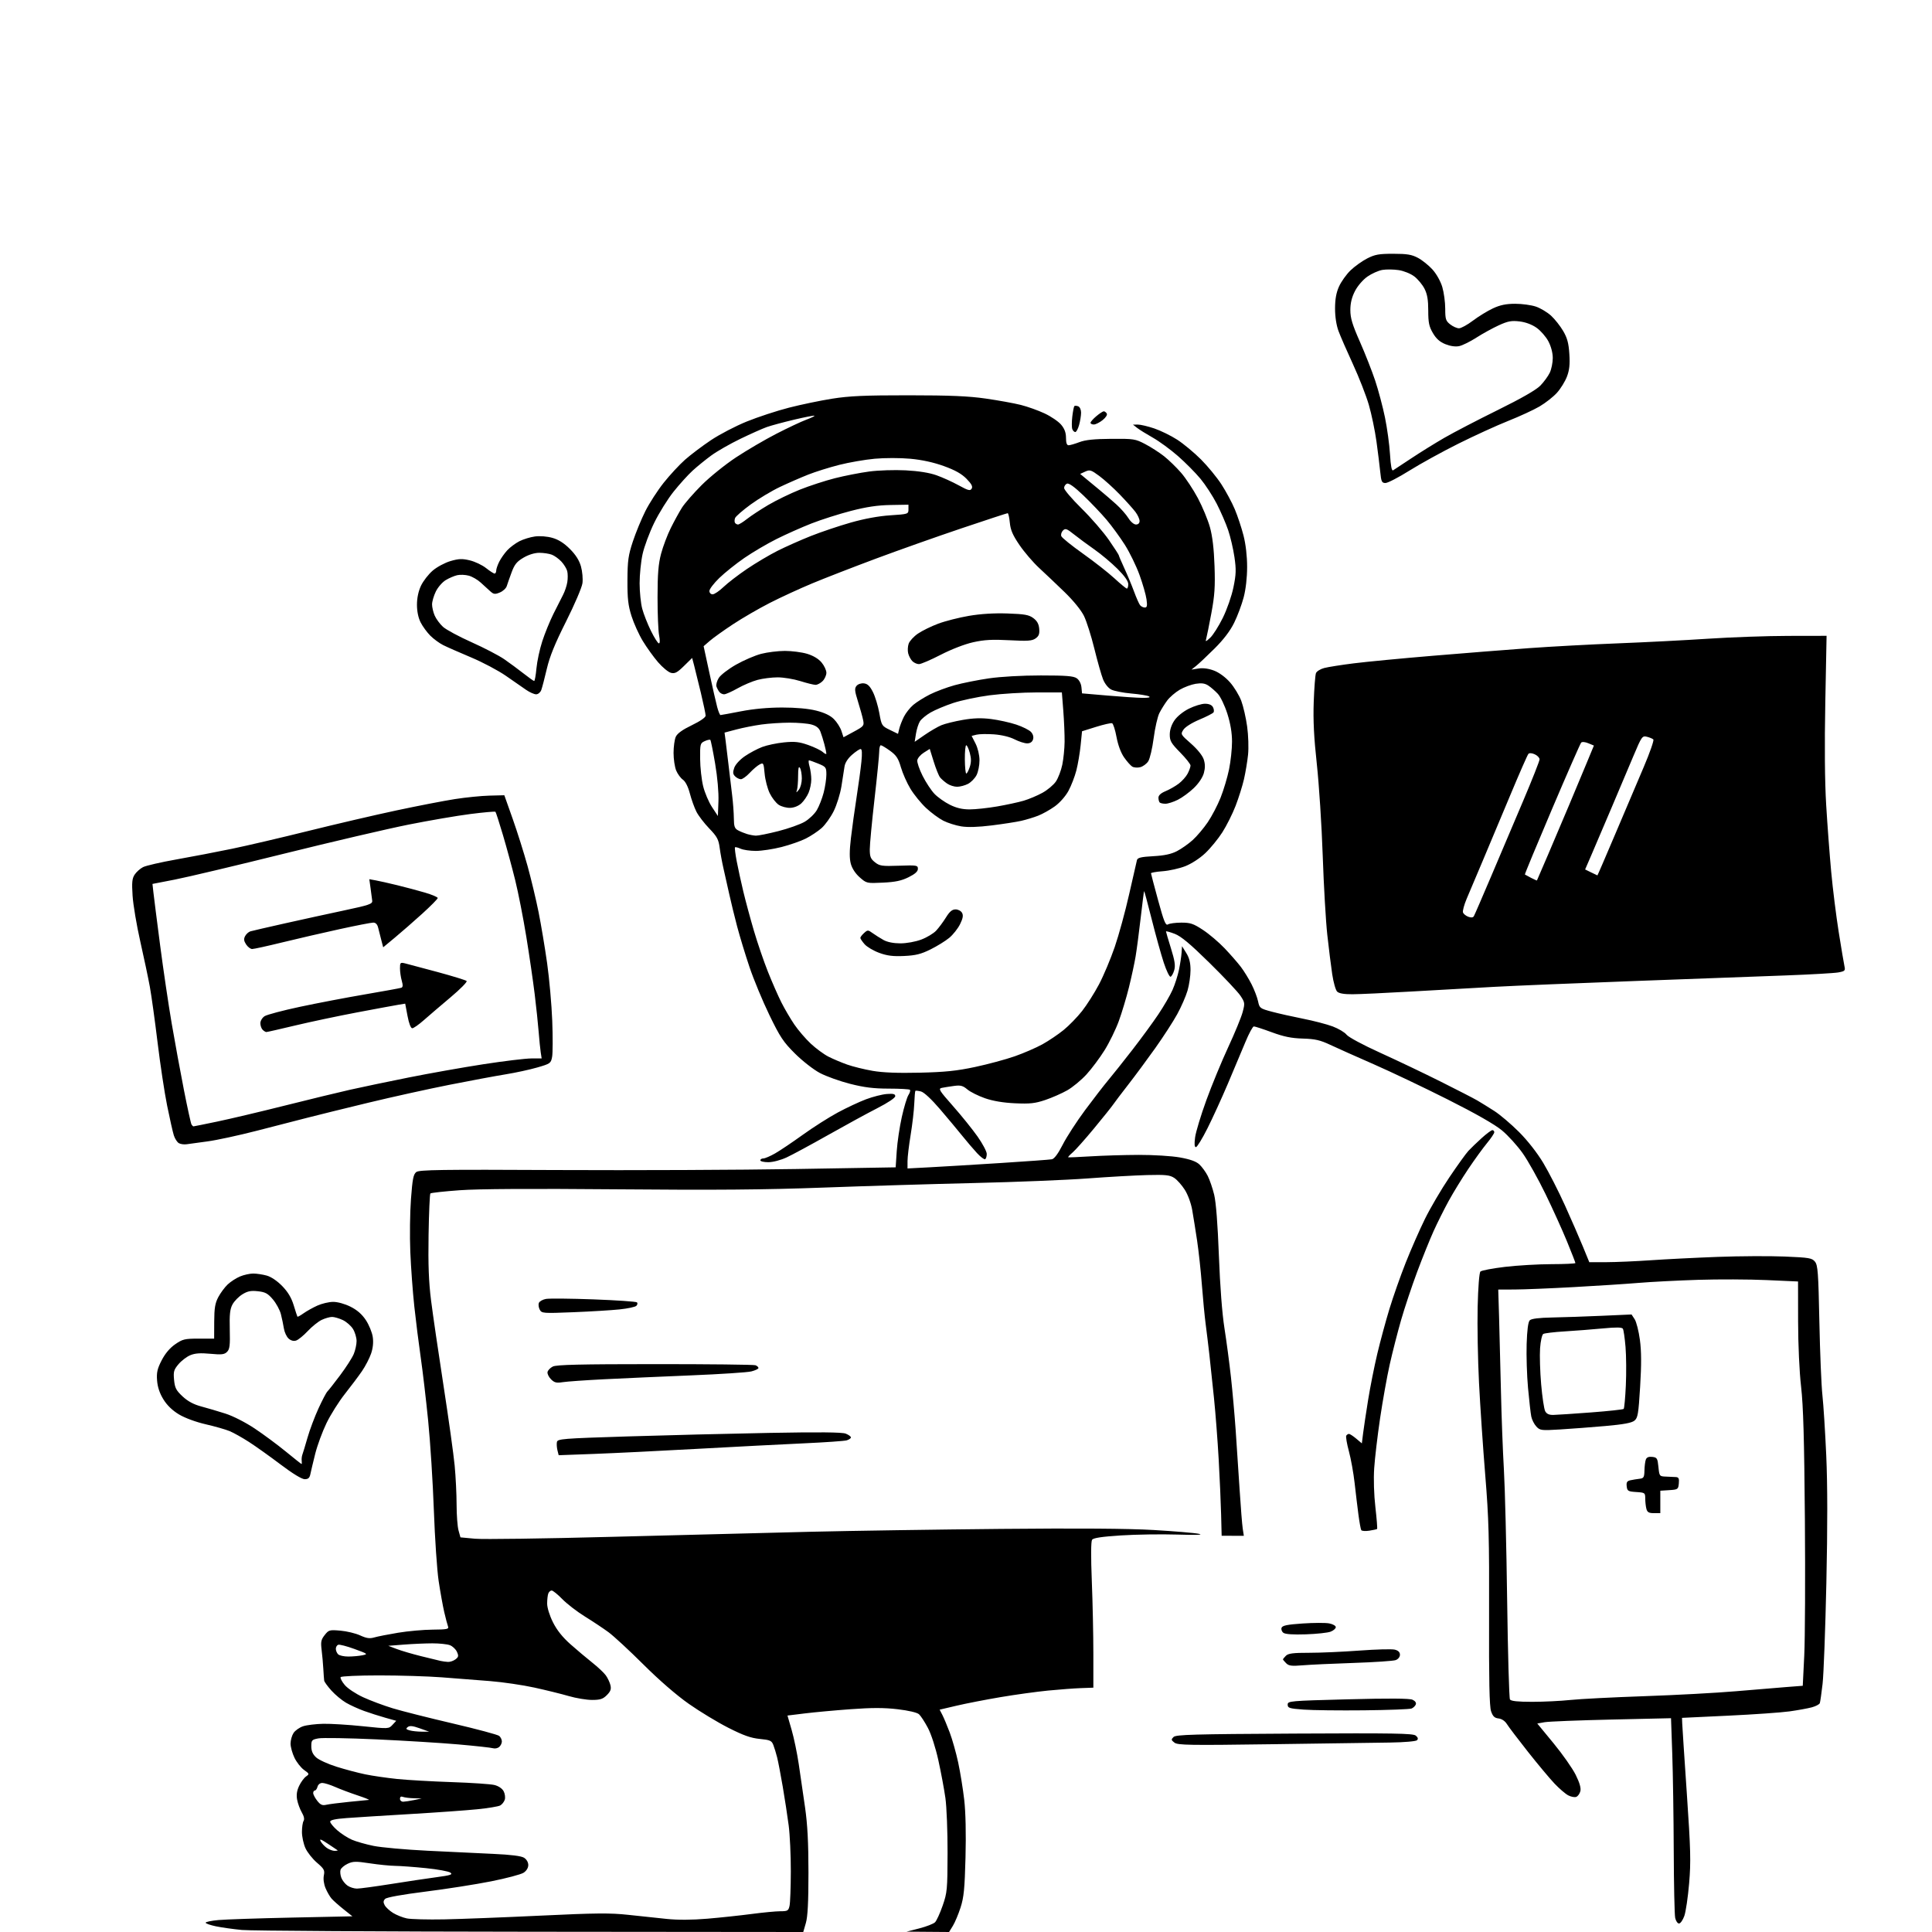 <svg version="1.1" xmlns="http://www.w3.org/2000/svg" xmlns:xlink="http://www.w3.org/1999/xlink" width="1024" height="1024" viewBox="0 0 1024 1024"><path stroke="none" fill="black" fill-rule="evenodd" d="M281.12,1023.864C201.579,1023.789 132.77,1023.367 128.212,1022.927C123.653,1022.486 117.466,1021.616 114.462,1020.992C111.458,1020.368 109.0,1019.505 109.0,1019.073C109.0,1018.641 112.037,1018.007 115.75,1017.665C119.463,1017.323 136.963,1016.737 154.64,1016.363L186.78,1015.684L182.14,1011.987C179.588,1009.954 176.73,1007.421 175.788,1006.358C174.847,1005.296 173.39,1002.784 172.551,1000.776C171.63,998.571 171.271,995.895 171.646,994.022C172.195,991.273 171.78,990.504 167.997,987.266C165.649,985.256 162.899,981.787 161.886,979.556C160.873,977.325 160.041,973.475 160.037,971.0C160.034,968.525 160.424,965.879 160.905,965.12C161.464,964.236 161.125,962.617 159.963,960.62C158.964,958.904 157.847,955.856 157.48,953.847C157.017,951.308 157.339,949.088 158.537,946.563C159.485,944.565 161.13,942.322 162.192,941.578C164.052,940.275 164.013,940.145 161.148,938.105C159.511,936.94 157.233,934.047 156.086,931.677C154.939,929.307 154.0,925.92 154.0,924.149C154.0,922.378 154.712,919.843 155.582,918.515C156.452,917.187 158.736,915.582 160.658,914.948C162.579,914.314 167.38,913.729 171.326,913.647C175.272,913.566 184.689,914.146 192.254,914.935C205.943,916.363 206.017,916.359 208.014,914.216L210.02,912.062L204.26,910.447C201.092,909.558 196.025,907.94 193.0,906.849C189.975,905.759 185.662,903.797 183.416,902.489C181.17,901.181 177.683,898.284 175.666,896.052C173.65,893.82 171.919,891.433 171.82,890.747C171.722,890.061 171.517,887.25 171.365,884.5C171.213,881.75 170.807,877.244 170.464,874.487C169.933,870.233 170.179,869.042 172.089,866.614C174.227,863.896 174.642,863.779 180.42,864.274C183.764,864.561 188.468,865.694 190.873,866.793C194.263,868.341 195.949,868.584 198.373,867.874C200.093,867.371 205.775,866.25 211.0,865.384C216.225,864.518 224.457,863.778 229.294,863.741C236.897,863.681 238.005,863.457 237.475,862.086C237.138,861.214 236.235,857.8 235.469,854.5C234.702,851.2 233.366,843.776 232.499,838.002C231.632,832.228 230.488,815.353 229.955,800.502C229.422,785.651 228.063,764.275 226.935,753.0C225.806,741.725 224.034,726.65 222.997,719.5C221.96,712.35 220.431,700.2 219.598,692.5C218.766,684.8 217.808,671.75 217.469,663.5C217.13,655.25 217.287,642.68 217.817,635.567C218.616,624.855 219.101,622.388 220.641,621.209C222.22,619.999 233.486,619.839 295.5,620.143C335.65,620.339 392.4,620.098 421.611,619.607L474.722,618.714L475.291,610.107C475.604,605.373 476.816,597.225 477.984,592.0C479.152,586.775 480.735,581.539 481.502,580.365C482.269,579.19 482.619,577.953 482.281,577.615C481.943,577.277 476.904,576.996 471.083,576.991C463.067,576.984 458.09,576.368 450.565,574.451C445.101,573.059 437.901,570.478 434.565,568.715C431.201,566.938 425.334,562.363 421.391,558.445C415.178,552.269 413.462,549.686 407.771,537.94C404.189,530.548 399.444,519.1 397.225,512.5C395.007,505.9 392.064,496.225 390.687,491.0C389.309,485.775 387.441,478.125 386.536,474.0C385.63,469.875 384.266,463.8 383.505,460.5C382.743,457.2 381.814,452.167 381.44,449.316C380.862,444.913 380.032,443.377 375.927,439.118C373.268,436.36 370.211,432.373 369.132,430.259C368.053,428.144 366.487,423.796 365.652,420.597C364.708,416.985 363.31,414.205 361.961,413.26C360.766,412.423 359.161,410.237 358.394,408.401C357.627,406.566 357.0,402.371 357.0,399.079C357.0,395.787 357.533,391.925 358.184,390.496C358.985,388.738 361.732,386.761 366.684,384.379C371.08,382.265 374.0,380.246 374,379.321C374,378.474 372.854,372.993 371.454,367.141C370.053,361.288 368.445,354.752 367.879,352.615L366.85,348.73L362.506,352.994C358.959,356.476 357.698,357.141 355.631,356.622C354.239,356.273 351.165,353.744 348.8,351.002C346.435,348.261 342.792,343.201 340.705,339.759C338.618,336.317 335.918,330.35 334.705,326.5C332.921,320.838 332.511,317.207 332.56,307.5C332.611,297.131 333.001,294.345 335.428,287.0C336.973,282.325 339.957,275.076 342.059,270.89C344.162,266.705 348.535,259.941 351.778,255.86C355.021,251.779 360.11,246.287 363.087,243.656C366.064,241.026 372.232,236.372 376.794,233.315C381.356,230.258 389.906,225.804 395.794,223.417C401.682,221.03 411.718,217.736 418.096,216.096C424.474,214.456 434.824,212.301 441.096,211.307C450.198,209.865 458.355,209.503 481.5,209.514C503.613,209.524 513.35,209.937 522.5,211.254C529.1,212.204 537.425,213.711 541.0,214.604C544.575,215.497 550.278,217.533 553.673,219.128C557.069,220.724 561.006,223.407 562.423,225.091C564.234,227.243 565.0,229.32 565.0,232.077C565.0,234.738 565.442,236 566.374,236C567.13,236 569.718,235.252 572.124,234.339C575.292,233.136 579.95,232.653 589.0,232.589C600.925,232.504 601.753,232.633 607.0,235.385C610.025,236.972 614.525,239.871 617.0,241.826C619.475,243.782 623.525,247.718 626.0,250.572C628.475,253.426 632.483,259.489 634.907,264.045C637.331,268.601 640.203,275.517 641.288,279.414C642.621,284.201 643.412,290.88 643.726,300.0C644.106,311.004 643.795,315.626 642.046,325.0C640.866,331.325 639.642,337.4 639.326,338.5C638.813,340.287 639.038,340.235 641.447,338.009C642.929,336.639 645.924,331.914 648.101,327.509C650.332,322.997 652.795,315.928 653.744,311.319C655.166,304.407 655.249,301.917 654.28,295.264C653.648,290.933 652.146,284.489 650.941,280.945C649.737,277.4 647.015,271.125 644.892,267.0C642.77,262.875 638.889,256.911 636.267,253.747C633.645,250.583 628.287,245.176 624.36,241.73C620.433,238.285 614.442,233.899 611.047,231.983C607.652,230.067 603.89,227.727 602.687,226.783L600.5,225.067L603.056,225.033C604.462,225.015 608.387,225.937 611.779,227.083C615.17,228.228 620.654,230.916 623.963,233.055C627.273,235.194 632.921,239.884 636.514,243.477C640.107,247.07 645.009,253.045 647.407,256.755C649.806,260.465 652.984,266.389 654.469,269.921C655.954,273.452 658.031,279.712 659.085,283.831C660.287,288.533 661.0,294.728 661.0,300.478C661,306.14 660.303,312.291 659.173,316.593C658.169,320.419 655.9,326.49 654.131,330.083C651.989,334.432 648.506,339.006 643.707,343.769C639.743,347.703 635.375,351.818 634.0,352.913L631.5,354.905L635.259,354.32C637.677,353.944 640.614,354.345 643.491,355.443C646.195,356.476 649.539,358.942 651.948,361.679C654.14,364.169 656.818,368.571 657.9,371.461C658.981,374.352 660.385,380.493 661.019,385.108C661.659,389.765 661.871,396.393 661.496,400.0C661.125,403.575 660.153,409.413 659.337,412.973C658.521,416.533 656.522,422.898 654.894,427.117C653.267,431.337 650.107,437.649 647.872,441.144C645.637,444.64 641.553,449.623 638.797,452.218C635.858,454.986 631.452,457.84 628.143,459.122C625.039,460.324 619.688,461.515 616.25,461.77C612.812,462.025 610.021,462.518 610.048,462.866C610.074,463.215 611.776,469.662 613.831,477.193C616.912,488.484 617.824,490.723 619.033,489.958C619.84,489.448 623.018,489.024 626.095,489.015C630.925,489.002 632.497,489.53 637.595,492.879C640.843,495.013 646.012,499.4 649.082,502.629C652.153,505.858 656.031,510.3 657.702,512.5C659.372,514.7 661.929,518.861 663.384,521.746C664.839,524.631 666.379,528.675 666.806,530.731C667.554,534.328 667.83,534.537 674.042,536.204C677.594,537.157 685.053,538.836 690.618,539.934C696.184,541.031 703.252,542.871 706.326,544.021C709.4,545.171 712.721,547.147 713.707,548.412C714.724,549.716 722.429,553.854 731.5,557.968C740.3,561.96 754.7,568.825 763.5,573.225C772.3,577.626 781.075,582.144 783.0,583.267C784.925,584.39 788.975,586.896 792.0,588.836C795.025,590.776 800.906,595.769 805.068,599.931C809.657,604.521 814.738,611.002 817.974,616.397C820.91,621.291 826.078,631.416 829.46,638.897C832.841,646.379 837.127,656.212 838.986,660.75L842.364,669.0L851.432,668.979C856.419,668.967 867.025,668.507 875.0,667.956C882.975,667.405 898.95,666.603 910.5,666.173C922.05,665.743 937.968,665.66 945.874,665.989C958.946,666.533 960.404,666.78 961.974,668.719C963.49,670.591 963.775,674.492 964.308,700.676C964.642,717.079 965.366,734.55 965.918,739.5C966.469,744.45 967.384,758.85 967.95,771.5C968.644,786.98 968.663,809.05 968.009,839.0C967.475,863.475 966.572,887.55 966.003,892.5C965.434,897.45 964.774,902.039 964.536,902.698C964.298,903.356 962.378,904.36 960.27,904.927C958.162,905.495 952.852,906.459 948.469,907.07C944.086,907.681 929.475,908.703 916.0,909.341L891.5,910.5L891.613,913.5C891.675,915.15 892.778,931.907 894.062,950.737C896.086,980.389 896.248,986.751 895.274,998.237C894.655,1005.532 893.508,1013.3 892.724,1015.5C891.94,1017.7 890.673,1019.5 889.909,1019.5C889.145,1019.5 888.231,1018.15 887.878,1016.5C887.525,1014.85 887.182,998.875 887.115,981.0C887.049,963.125 886.697,939.991 886.334,929.592L885.673,910.684L854.086,911.4C836.714,911.794 820.765,912.428 818.645,912.808L814.79,913.5L823.433,924.0C828.186,929.775 833.462,937.295 835.156,940.711C837.238,944.909 838.039,947.709 837.627,949.351C837.292,950.687 836.31,952.051 835.445,952.383C834.581,952.714 832.664,952.349 831.187,951.571C829.709,950.793 826.439,947.984 823.92,945.328C821.402,942.673 815.073,935.1 809.856,928.5C804.64,921.9 799.623,915.293 798.708,913.819C797.684,912.169 795.977,911.014 794.272,910.819C792.122,910.571 791.23,909.715 790.297,907.0C789.417,904.439 789.134,890.751 789.243,856.0C789.371,815.167 789.087,804.781 787.223,782.0C786.03,767.425 784.539,745.375 783.91,733.0C783.281,720.625 782.954,702.512 783.184,692.749C783.432,682.222 784.03,674.57 784.655,673.945C785.234,673.366 791.062,672.255 797.604,671.477C804.147,670.699 815.237,670.048 822.25,670.031C829.263,670.014 835.0,669.748 835.0,669.44C835,669.132 832.995,663.985 830.545,658.003C828.095,652.021 822.96,640.686 819.133,632.813C815.307,624.941 809.886,615.254 807.087,611.286C804.288,607.318 799.351,601.869 796.117,599.177C792.283,595.986 782.278,590.275 767.368,582.766C754.791,576.432 737.075,568.002 728.0,564.033C718.925,560.064 708.575,555.441 705.0,553.759C699.7,551.267 697.023,550.658 690.5,550.464C684.445,550.284 680.448,549.469 674.059,547.113C669.416,545.401 665.141,544.011 664.559,544.025C663.976,544.039 661.97,547.752 660.099,552.275C658.229,556.799 654.06,566.707 650.836,574.294C647.612,581.881 642.726,592.569 639.978,598.044C637.23,603.52 634.478,608.0 633.862,608.0C633.091,608.0 632.957,606.381 633.433,602.796C633.812,599.933 636.506,591.046 639.419,583.046C642.331,575.045 647.538,562.425 650.99,555.0C654.441,547.575 657.868,539.254 658.606,536.509C659.885,531.745 659.834,531.347 657.475,527.782C656.115,525.728 648.732,517.885 641.067,510.353C630.701,500.168 625.961,496.215 622.565,494.926C620.054,493.973 618.0,493.421 618.0,493.7C618.0,493.979 619.184,498.006 620.632,502.648C622.664,509.165 623.059,511.803 622.367,514.216C621.874,515.936 621,517.5 620.427,517.691C619.853,517.882 618.226,514.517 616.811,510.212C615.397,505.907 612.522,495.561 610.424,487.222C608.325,478.882 606.516,472.158 606.403,472.279C606.29,472.401 605.472,478.8 604.587,486.5C603.701,494.2 602.485,503.425 601.884,507.0C601.284,510.575 599.699,517.915 598.363,523.312C597.027,528.709 594.609,536.755 592.989,541.192C591.37,545.63 587.98,552.573 585.457,556.621C582.934,560.67 578.617,566.446 575.865,569.458C573.112,572.469 568.529,576.261 565.68,577.883C562.831,579.506 557.575,581.816 554.0,583.018C548.593,584.835 545.903,585.128 538.0,584.764C531.723,584.475 526.313,583.566 522.053,582.086C518.507,580.854 514.31,578.756 512.726,577.423C510.346,575.42 509.125,575.098 505.674,575.563C503.378,575.873 500.484,576.332 499.243,576.584C497.188,577.001 497.716,577.868 505.137,586.271C509.621,591.347 515.474,598.608 518.144,602.407C520.815,606.206 523,610.342 523,611.598C523.0,612.854 522.623,614.115 522.163,614.4C521.702,614.684 519.774,613.248 517.878,611.209C515.981,609.169 512.443,605.025 510.013,602.0C507.584,598.975 502.255,592.597 498.17,587.826C493.642,582.538 489.721,578.896 488.122,578.494C486.68,578.133 485.351,577.986 485.168,578.168C484.986,578.351 484.718,581.425 484.574,585.0C484.43,588.575 483.569,596.0 482.662,601.5C481.754,607.0 481.009,613.256 481.006,615.403L481.0,619.306L492.75,618.691C499.212,618.353 515.975,617.344 530.0,616.45C544.025,615.556 556.4,614.653 557.5,614.444C558.814,614.193 560.803,611.513 563.299,606.626C565.389,602.536 570.723,594.309 575.152,588.345C579.581,582.38 585.094,575.25 587.402,572.5C589.71,569.75 595.439,562.55 600.132,556.5C604.826,550.45 611.037,541.965 613.935,537.644C616.833,533.324 620.226,527.474 621.476,524.644C622.726,521.815 624.259,517.025 624.883,514.0C625.507,510.975 626.126,506.925 626.259,505.0L626.5,501.5L628.75,505.118C630.366,507.716 631,510.273 631.0,514.187C631.0,517.184 630.283,522.081 629.407,525.068C628.532,528.056 626.076,533.67 623.951,537.545C621.825,541.42 616.579,549.524 612.293,555.555C608.007,561.585 601.575,570.274 598.0,574.864C594.425,579.453 590.825,584.205 590.0,585.423C589.175,586.641 584.617,592.331 579.87,598.069C575.124,603.806 570.02,609.546 568.528,610.824C567.035,612.102 565.969,613.252 566.157,613.378C566.346,613.505 571.675,613.284 578.0,612.888C584.325,612.492 595.8,612.146 603.5,612.119C611.34,612.091 620.962,612.687 625.369,613.472C630.85,614.449 633.99,615.576 635.716,617.187C637.079,618.459 639.053,621.173 640.102,623.219C641.15,625.264 642.695,629.764 643.533,633.219C644.51,637.244 645.409,648.832 646.036,665.484C646.647,681.707 647.755,696.17 648.986,703.984C650.07,710.868 651.624,722.575 652.44,730.0C653.255,737.425 654.376,750.025 654.93,758.0C655.484,765.975 656.424,780.15 657.019,789.5C657.614,798.85 658.361,808.188 658.678,810.25L659.256,814.0L653.378,813.998L647.5,813.995L647.218,802.748C647.064,796.561 646.484,783.4 645.93,773.5C645.376,763.6 644.254,748.975 643.437,741.0C642.621,733.025 641.509,722.568 640.968,717.762C640.426,712.955 639.55,705.755 639.021,701.762C638.492,697.768 637.593,688.425 637.023,681.0C636.453,673.575 635.312,663.022 634.488,657.549C633.663,652.076 632.499,644.785 631.9,641.346C631.274,637.751 629.603,633.188 627.968,630.611C626.405,628.145 623.886,625.316 622.37,624.323C620.04,622.796 617.835,622.562 608.058,622.805C601.701,622.964 587.5,623.768 576.5,624.592C565.5,625.417 538.5,626.512 516.5,627.025C494.5,627.539 458.275,628.634 436.0,629.459C405.374,630.593 378.8,630.812 327.0,630.36C281.6,629.963 253.481,630.128 243.615,630.849C235.429,631.447 228.454,632.213 228.115,632.551C227.777,632.889 227.343,642.792 227.151,654.559C226.893,670.351 227.238,679.428 228.469,689.226C229.386,696.527 232.349,716.807 235.052,734.293C237.756,751.779 240.425,770.904 240.983,776.793C241.541,782.682 242.001,792.0 242.005,797.5C242.008,803.0 242.469,809.15 243.03,811.167L244.048,814.834L251.746,815.555C255.98,815.952 288.707,815.499 324.472,814.548C360.237,813.598 407.5,812.393 429.5,811.872C451.5,811.351 496.95,810.666 530.5,810.35C571.592,809.963 598.027,810.155 611.5,810.938C622.5,811.578 633.3,812.491 635.5,812.968C638.079,813.526 633.993,813.664 624.0,813.354C615.475,813.091 602.039,813.293 594.141,813.804C583.895,814.468 579.508,815.13 578.823,816.117C578.22,816.985 578.168,825.132 578.681,838.0C579.132,849.275 579.5,866.6 579.5,876.5L579.5,894.5L573.0,894.731C569.425,894.857 561.55,895.445 555.5,896.037C549.45,896.629 538.091,898.199 530.258,899.525C522.425,900.852 511.97,902.887 507.024,904.048L498.031,906.159L499.478,908.958C500.274,910.498 502.037,914.71 503.395,918.318C504.754,921.927 506.764,929.069 507.864,934.19C508.963,939.31 510.402,948.209 511.062,953.964C511.815,960.537 512.067,971.877 511.739,984.464C511.307,1001.074 510.86,1005.611 509.126,1011.0C507.975,1014.575 506.132,1018.962 505.031,1020.75L503.029,1024.0L491.765,1023.912L480.5,1023.824L487.304,1022.072C491.047,1021.108 494.777,1019.651 495.594,1018.835C496.411,1018.018 498.225,1014.054 499.626,1010.026C502.026,1003.123 502.176,1001.516 502.229,982.101C502.259,970.77 501.745,957.675 501.087,953.0C500.429,948.325 498.749,939.325 497.353,933.0C495.87,926.277 493.562,919.135 491.798,915.806C490.139,912.674 488.024,909.427 487.099,908.59C486.086,907.673 481.591,906.617 475.787,905.932C468.659,905.092 462.21,905.084 450.964,905.905C442.609,906.515 431.634,907.522 426.576,908.144L417.379,909.274L419.594,916.92C420.812,921.125 422.505,929.276 423.356,935.033C424.207,940.79 425.712,951.125 426.701,958.0C427.996,967.012 428.498,976.639 428.499,992.5C428.5,1008.247 428.108,1015.85 427.12,1019.25L425.74,1024.0L281.12,1023.864zM235.5,1017.306C244.3,1017.135 267.263,1016.244 286.529,1015.327C315.813,1013.932 323.438,1013.864 333.029,1014.908C339.338,1015.595 348.55,1016.573 353.5,1017.082C359.353,1017.684 366.871,1017.636 375.0,1016.945C381.875,1016.361 392.421,1015.234 398.436,1014.441C404.451,1013.649 411.278,1013.0 413.607,1013.0C417.463,1013.0 417.898,1012.742 418.476,1010.108C418.825,1008.518 419.129,1000.306 419.151,991.858C419.172,983.411 418.662,972.45 418.016,967.5C417.37,962.55 415.958,953.325 414.877,947.0C413.797,940.675 412.461,933.7 411.91,931.5C411.358,929.3 410.448,926.324 409.888,924.886C408.985,922.568 408.169,922.203 402.685,921.667C397.956,921.205 394.048,919.819 386.081,915.781C380.35,912.877 370.9,907.158 365.081,903.073C358.519,898.467 349.373,890.538 341.0,882.197C333.575,874.801 325.25,867.1 322.5,865.084C319.75,863.068 314.125,859.33 310.0,856.777C305.875,854.224 300.494,850.08 298.042,847.568C295.59,845.055 293.05,843.0 292.399,843.0C291.747,843.0 290.941,843.712 290.607,844.582C290.273,845.452 290.0,847.855 290.0,849.922C290.0,852.117 291.278,856.238 293.072,859.828C295.147,863.981 298.149,867.753 302.322,871.453C305.72,874.466 310.932,878.859 313.905,881.215C316.878,883.572 320.12,886.625 321.11,888.0C322.1,889.375 323.198,891.715 323.551,893.2C324.046,895.287 323.613,896.478 321.641,898.45C319.549,900.542 318.139,901.0 313.792,901.0C310.878,901.0 305.345,900.083 301.497,898.963C297.649,897.843 289.445,895.818 283.266,894.463C277.087,893.108 266.512,891.556 259.766,891.014C253.02,890.472 241.473,889.572 234.107,889.014C226.741,888.456 211.805,888.0 200.916,888.0C190.017,888.0 180.864,888.411 180.552,888.915C180.241,889.419 181.22,891.297 182.728,893.089C184.264,894.914 188.556,897.768 192.485,899.576C196.343,901.352 203.406,903.992 208.181,905.442C212.955,906.892 227.277,910.509 240.007,913.48C252.737,916.451 263.794,919.414 264.577,920.063C265.359,920.713 266.0,922.035 266.0,923.0C266.0,923.965 265.347,925.297 264.548,925.96C263.749,926.623 262.287,926.91 261.298,926.598C260.309,926.287 252.033,925.377 242.906,924.576C233.78,923.776 214.205,922.57 199.406,921.896C184.608,921.223 170.812,920.991 168.75,921.381C165.266,922.04 165.0,922.339 165.0,925.593C165.0,928.055 165.751,929.792 167.529,931.439C168.92,932.729 173.758,934.95 178.279,936.376C182.801,937.802 189.665,939.624 193.534,940.425C197.402,941.226 205.052,942.34 210.534,942.901C216.015,943.461 229.05,944.207 239.5,944.558C249.95,944.91 260.11,945.599 262.077,946.09C264.224,946.627 266.164,947.938 266.932,949.373C267.635,950.687 267.908,952.716 267.537,953.882C267.167,955.048 266.067,956.429 265.092,956.951C264.117,957.473 258.635,958.374 252.91,958.954C247.184,959.534 231.25,960.671 217.5,961.482C203.75,962.292 188.562,963.248 183.75,963.606C177.695,964.057 175.0,964.648 175.0,965.525C175.0,966.222 176.665,968.254 178.699,970.041C180.734,971.827 184.221,974.088 186.449,975.065C188.677,976.043 193.875,977.526 198.0,978.363C202.125,979.199 214.95,980.351 226.5,980.923C238.05,981.495 253.8,982.249 261.5,982.598C270.816,983.021 276.253,983.704 277.75,984.64C279.09,985.477 280.0,987.039 280.0,988.5C280.0,990.011 279.044,991.581 277.51,992.585C276.14,993.483 268.378,995.539 260.26,997.154C252.142,998.769 236.5,1001.219 225.5,1002.597C213.279,1004.129 204.976,1005.622 204.152,1006.435C203.135,1007.441 203.07,1008.263 203.89,1009.794C204.486,1010.909 206.483,1012.753 208.327,1013.893C210.17,1015.032 213.438,1016.336 215.589,1016.791C217.74,1017.245 226.7,1017.477 235.5,1017.306zM189.19,1001.0C190.699,1001.0 198.812,999.906 207.217,998.569C215.623,997.232 226.52,995.599 231.433,994.94C238.885,993.94 240.089,993.539 238.694,992.518C237.774,991.846 231.928,990.779 225.702,990.148C219.476,989.516 212.159,988.975 209.441,988.945C206.724,988.916 200.675,988.309 196.0,987.598C188.618,986.476 187.074,986.507 184.26,987.833C182.478,988.673 180.779,990.12 180.485,991.048C180.19,991.976 180.382,993.875 180.911,995.267C181.441,996.659 182.902,998.519 184.159,999.399C185.416,1000.28 187.68,1001.0 189.19,1001.0zM177.389,981.0C178.458,981.0 179.146,980.853 178.917,980.674C178.688,980.494 176.35,978.926 173.723,977.19C170.006,974.732 169.176,974.46 169.981,975.965C170.55,977.028 172.012,978.596 173.23,979.449C174.448,980.302 176.32,981.0 177.389,981.0zM172.893,956.576C174.327,956.245 179.775,955.546 185.0,955.022C190.225,954.499 194.95,954.035 195.5,953.991C196.05,953.947 193.35,952.865 189.5,951.586C185.65,950.308 180.325,948.303 177.667,947.131C175.009,945.959 171.929,945.0 170.823,945.0C169.654,945.0 168.594,945.837 168.29,947.0C168.002,948.1 167.369,949.0 166.883,949.0C166.398,949.0 166.0,949.614 166.0,950.365C166.0,951.116 166.964,952.956 168.143,954.454C169.83,956.6 170.84,957.051 172.893,956.576zM213.75,954.942C214.713,954.911 217.3,954.512 219.5,954.057L223.5,953.23L219.332,953.115C217.039,953.052 214.452,952.727 213.582,952.393C212.544,951.995 212.0,952.338 212.0,953.393C212.0,954.279 212.785,954.974 213.75,954.942zM674.0,924.474C630.504,925.083 624.257,924.982 622.5,923.644C620.724,922.293 620.668,921.957 622.0,920.645C623.283,919.381 632.541,919.12 686.091,918.834C738.785,918.553 748.95,918.723 750.383,919.908C751.56,920.881 751.764,921.636 751.046,922.354C750.454,922.946 744.312,923.476 736.754,923.587C729.464,923.694 701.225,924.093 674.0,924.474zM223.5,917.823L227.5,917.845L222.5,916.055C218.789,914.726 217.143,914.549 216.117,915.365C214.993,916.259 215.181,916.59 217.117,917.133C218.428,917.5 221.3,917.811 223.5,917.823zM723.0,906.503C710.075,906.642 695.675,906.473 691.0,906.128C683.376,905.565 682.5,905.294 682.5,903.5C682.5,901.559 683.443,901.476 714.429,900.671C736.279,900.104 747.084,900.173 748.659,900.891C750.07,901.533 750.745,902.502 750.403,903.392C750.096,904.191 749.093,905.161 748.173,905.548C747.253,905.934 735.925,906.364 723.0,906.503zM812.098,902.0C818.138,902.0 827.224,901.56 832.289,901.023C837.355,900.485 855.0,899.582 871.5,899.015C888.0,898.448 909.825,897.269 920.0,896.395C930.175,895.521 942.325,894.512 947.0,894.153L955.5,893.5L956.289,877.5C956.723,868.7 956.875,836.075 956.626,805.0C956.289,762.842 955.779,745.073 954.619,735.0C953.703,727.049 953.051,712.81 953.032,700.356L953.0,679.213L936.25,678.465C927.038,678.054 910.715,677.996 899.978,678.338C889.242,678.679 875.067,679.41 868.478,679.961C861.89,680.513 846.375,681.519 834.0,682.197C821.625,682.876 807.585,683.446 802.8,683.465L794.099,683.5L794.539,698.0C794.781,705.975 795.224,723.525 795.523,737.0C795.822,750.475 796.532,769.375 797.1,779.0C797.668,788.625 798.441,819.675 798.817,848.0C799.193,876.325 799.865,900.062 800.309,900.75C800.875,901.625 804.412,902.0 812.098,902.0zM690.442,882.646C684.609,883.138 683.09,882.947 681.692,881.549C680.761,880.619 680.0,879.696 680.0,879.5C680.0,879.304 680.707,878.436 681.571,877.571C682.806,876.337 685.433,876.003 693.821,876.015C699.695,876.023 711.7,875.494 720.5,874.84C729.3,874.185 737.737,873.962 739.25,874.344C741.105,874.812 742.0,875.691 742.0,877.044C742.0,878.21 741.058,879.399 739.75,879.885C738.513,880.344 728.5,881.019 717.5,881.385C706.5,881.751 694.324,882.318 690.442,882.646zM237.5,880.852C238.6,880.899 240.363,880.283 241.418,879.485C243.047,878.252 243.162,877.651 242.18,875.497C241.545,874.101 239.865,872.519 238.447,871.98C237.03,871.441 232.862,871.003 229.185,871.006C225.508,871.009 218.741,871.305 214.147,871.662L205.794,872.312L210.269,874.011C212.731,874.945 218.514,876.646 223.122,877.789C227.73,878.933 232.4,880.071 233.5,880.318C234.6,880.566 236.4,880.806 237.5,880.852zM184.575,878.0C186.871,878.0 190.217,877.707 192.011,877.348C195.164,876.717 195.029,876.607 187.886,873.999C183.824,872.517 179.938,871.508 179.25,871.759C178.562,872.009 178.0,872.976 178.0,873.907C178.0,874.838 178.54,876.14 179.2,876.8C179.86,877.46 182.279,878.0 184.575,878.0zM692.153,866.229C685.432,866.456 681.257,866.177 680.24,865.434C679.379,864.804 678.942,863.595 679.267,862.746C679.723,861.557 682.286,861.037 690.398,860.484C696.194,860.089 702.526,860.064 704.468,860.428C706.413,860.793 708.0,861.69 708.0,862.424C708.0,863.157 706.763,864.235 705.25,864.819C703.737,865.403 697.844,866.037 692.153,866.229zM725.768,811.293C723.716,811.609 721.795,811.477 721.499,810.998C721.203,810.52 720.529,806.837 720,802.814C719.471,798.791 718.559,791.225 717.973,786.0C717.387,780.775 716.021,773.206 714.937,769.18C713.854,765.155 713.227,761.442 713.543,760.93C713.859,760.419 714.507,760.0 714.982,760.0C715.458,760.0 717.188,761.129 718.828,762.509L721.81,765.018L722.463,759.759C722.822,756.867 724.022,748.875 725.13,742.0C726.238,735.125 728.43,724.1 730.001,717.5C731.571,710.9 734.463,700.219 736.427,693.764C738.391,687.309 742.273,676.284 745.053,669.264C747.832,662.244 752.432,651.775 755.275,646.0C758.118,640.225 763.933,630.325 768.198,624.0C772.463,617.675 776.996,611.375 778.271,610.0C779.546,608.625 782.697,605.587 785.272,603.25C787.848,600.913 790.415,599.0 790.978,599.0C791.54,599.0 792.0,599.5 792.0,600.111C792.0,600.722 790.272,603.31 788.161,605.861C786.049,608.413 781.599,614.55 778.271,619.5C774.943,624.45 770.249,632.1 767.84,636.5C765.432,640.9 761.832,648.1 759.841,652.5C757.85,656.9 753.92,666.654 751.109,674.175C748.298,681.696 744.468,693.171 742.599,699.675C740.73,706.179 738.022,716.771 736.58,723.213C735.138,729.655 732.841,742.48 731.476,751.713C730.11,760.946 728.704,772.846 728.352,778.157C727.967,783.96 728.223,792.253 728.993,798.937C729.697,805.054 730.1,810.207 729.887,810.388C729.674,810.569 727.821,810.976 725.768,811.293zM876.617,802.0C873.953,802.0 873.105,801.521 872.63,799.75C872.299,798.513 872.021,796.062 872.014,794.305C872,791.205 871.859,791.101 867.25,790.805C862.916,790.527 862.473,790.262 862.187,787.785C861.939,785.632 862.353,784.965 864.187,784.565C865.459,784.287 867.625,783.934 869.0,783.78C871.199,783.534 871.511,783.004 871.592,779.384C871.642,777.119 871.977,774.502 872.336,773.567C872.78,772.409 873.869,771.967 875.744,772.183C878.262,772.473 878.543,772.931 879.0,777.5C879.492,782.422 879.555,782.502 883.0,782.628C884.925,782.698 887.316,782.811 888.313,782.878C889.738,782.974 890.06,783.696 889.813,786.25C889.513,789.366 889.305,789.513 884.75,789.805L880.0,790.11L880.0,796.055L880.0,802.0L876.617,802.0zM161.494,784.0C159.965,784.0 155.124,781.05 148.763,776.242C143.119,771.976 135.575,766.598 132.0,764.292C128.425,761.986 123.803,759.392 121.729,758.528C119.655,757.663 113.958,756.035 109.07,754.909C103.825,753.702 98.007,751.559 94.877,749.681C91.387,747.588 88.56,744.86 86.614,741.706C84.626,738.483 83.526,735.205 83.256,731.706C82.929,727.46 83.375,725.487 85.677,721.006C87.52,717.421 90.006,714.468 92.836,712.506C96.791,709.764 97.89,709.5 105.336,709.5L113.5,709.5L113.54,700.5C113.572,693.311 114.007,690.695 115.699,687.5C116.864,685.3 119.096,682.286 120.658,680.803C122.221,679.32 125.173,677.407 127.218,676.553C129.263,675.699 132.413,675.003 134.218,675.006C136.023,675.009 139.239,675.494 141.363,676.084C143.708,676.735 146.938,678.918 149.581,681.636C152.614,684.758 154.459,687.842 155.665,691.808C156.618,694.939 157.506,697.662 157.641,697.859C157.775,698.057 159.228,697.262 160.87,696.093C162.511,694.924 165.8,693.085 168.177,692.006C170.555,690.927 174.324,690.034 176.554,690.022C178.938,690.009 182.725,691.055 185.751,692.563C189.266,694.315 191.848,696.565 193.902,699.665C195.555,702.162 197.202,706.165 197.562,708.562C197.992,711.434 197.692,714.456 196.681,717.424C195.837,719.901 193.671,724.081 191.869,726.714C190.066,729.346 185.98,734.797 182.788,738.826C179.596,742.855 175.206,749.83 173.034,754.326C170.861,758.822 168.182,766.1 167.081,770.5C165.979,774.9 164.827,779.737 164.52,781.25C164.093,783.356 163.384,784.0 161.494,784.0zM159.813,775.962C159.985,775.983 160.028,775.212 159.909,774.25C159.79,773.288 159.949,771.825 160.263,771.0C160.577,770.175 161.8,766.125 162.982,762.0C164.163,757.875 166.783,750.9 168.803,746.5C170.823,742.1 172.951,738.05 173.532,737.5C174.113,736.95 177.149,733.083 180.279,728.908C183.409,724.732 186.652,719.684 187.485,717.69C188.318,715.696 188.998,712.587 188.996,710.782C188.994,708.977 188.147,706.114 187.114,704.42C186.081,702.726 183.652,700.588 181.717,699.67C179.781,698.751 177.209,698.0 176.0,698.0C174.791,698.0 172.317,698.705 170.502,699.566C168.687,700.428 165.361,703.096 163.112,705.495C160.863,707.895 158.086,710.155 156.94,710.519C155.608,710.942 154.169,710.558 152.948,709.453C151.898,708.503 150.782,706.1 150.468,704.113C150.154,702.126 149.436,698.7 148.873,696.5C148.309,694.3 146.402,690.791 144.634,688.702C141.961,685.544 140.624,684.817 136.688,684.384C132.962,683.974 131.212,684.324 128.454,686.028C126.528,687.219 124.183,689.612 123.243,691.347C121.892,693.841 121.587,696.625 121.786,704.66C121.995,713.095 121.751,715.106 120.346,716.511C118.93,717.927 117.484,718.093 111.468,717.529C106.203,717.036 103.362,717.24 100.844,718.292C98.953,719.082 96.142,721.231 94.596,723.069C92.128,726.002 91.843,727.017 92.263,731.389C92.67,735.622 93.347,736.933 96.771,740.128C99.544,742.714 102.625,744.373 106.65,745.446C109.868,746.304 115.65,748.012 119.5,749.242C123.548,750.535 130.084,753.868 135.0,757.145C139.675,760.262 147.1,765.763 151.5,769.368C155.9,772.973 159.641,775.94 159.813,775.962zM314.806,770.603L296.112,771.294L295.467,768.726C295.113,767.314 294.981,765.335 295.173,764.329C295.5,762.622 297.983,762.423 332.512,761.338C352.855,760.699 386.6,759.859 407.5,759.471C434.179,758.976 446.319,759.091 448.25,759.858C449.762,760.459 451.0,761.359 451.0,761.859C451.0,762.358 449.988,763.059 448.75,763.416C447.512,763.774 437.275,764.486 426.0,765C414.725,765.513 389.3,766.828 369.5,767.922C349.7,769.016 325.088,770.222 314.806,770.603zM826.921,757.64C816.87,758.251 816.239,758.173 814.282,756.072C813.149,754.856 811.944,752.469 811.603,750.766C811.263,749.064 810.492,742.272 809.889,735.673C809.287,729.074 808.956,718.593 809.153,712.382C809.39,704.905 809.948,700.651 810.805,699.794C811.673,698.926 815.618,698.432 822.799,698.294C828.685,698.181 840.532,697.775 849.128,697.393L864.755,696.697L866.404,699.214C867.311,700.598 868.561,705.523 869.181,710.159C869.989,716.194 870.024,723.237 869.306,734.962C868.412,749.549 868.08,751.517 866.263,752.988C864.804,754.17 860.418,754.976 850.862,755.819C843.513,756.467 832.739,757.286 826.921,757.64zM823.285,749.943C825.053,749.912 834.033,749.316 843.241,748.619C852.449,747.922 860.252,747.081 860.582,746.752C860.912,746.422 861.427,740.818 861.728,734.299C862.028,727.78 861.954,718.606 861.563,713.912C861.172,709.219 860.541,704.876 860.162,704.262C859.664,703.457 856.688,703.411 849.486,704.097C843.994,704.621 834.925,705.326 829.334,705.664C823.742,706.002 818.623,706.615 817.958,707.026C817.29,707.439 816.534,710.845 816.269,714.637C816.006,718.411 816.264,727 816.844,733.721C817.424,740.443 818.388,746.856 818.985,747.971C819.743,749.388 821.041,749.983 823.285,749.943zM298.224,732.58C294.925,733.108 293.838,732.838 292.049,731.049C290.854,729.854 290.021,728.129 290.197,727.214C290.374,726.299 291.639,724.983 293.009,724.29C294.916,723.325 307.615,723.026 347.168,723.015C375.586,723.007 399.548,723.273 400.418,723.607C401.288,723.941 402.0,724.598 402.0,725.068C402.0,725.538 400.312,726.351 398.25,726.874C396.188,727.396 381.9,728.338 366.5,728.967C351.1,729.596 330.339,730.522 320.364,731.025C310.39,731.528 300.427,732.228 298.224,732.58zM303.831,695.502C287.795,696.145 287.121,696.094 286.084,694.158C285.492,693.051 285.274,691.45 285.6,690.6C285.926,689.75 287.612,688.789 289.347,688.464C291.081,688.14 302.481,688.246 314.68,688.7C326.878,689.154 337.198,689.865 337.613,690.28C338.027,690.694 337.879,691.521 337.284,692.116C336.688,692.712 332.668,693.567 328.35,694.016C324.033,694.465 312.999,695.134 303.831,695.502zM407.25,615.99C404.913,615.996 403.0,615.55 403.0,615.0C403.0,614.45 403.707,614.0 404.572,614.0C405.436,614.0 408.249,612.797 410.822,611.327C413.395,609.857 420.0,605.416 425.5,601.457C431.0,597.499 439.325,592.198 444.0,589.677C448.675,587.156 455.437,583.989 459.027,582.639C462.617,581.289 467.567,580.031 470.027,579.842C473.489,579.577 474.5,579.839 474.5,581.0C474.5,581.887 470.619,584.485 465.0,587.358C459.775,590.03 448.058,596.419 438.962,601.556C429.866,606.693 419.966,612.04 416.962,613.438C413.833,614.895 409.685,615.985 407.25,615.99zM98.994,606.466C97.615,606.678 95.737,606.432 94.819,605.919C93.901,605.405 92.69,603.526 92.128,601.742C91.566,599.959 89.97,592.875 88.581,586.0C87.191,579.125 84.911,564.05 83.512,552.5C82.114,540.95 80.272,527.675 79.419,523.0C78.566,518.325 76.287,507.525 74.355,499.0C72.423,490.475 70.587,479.583 70.276,474.796C69.815,467.706 70.017,465.624 71.364,463.567C72.274,462.178 74.27,460.395 75.798,459.604C77.327,458.814 85.31,456.974 93.539,455.516C101.767,454.058 115.025,451.513 123.0,449.861C130.975,448.209 149.2,443.95 163.5,440.397C177.8,436.844 198.725,431.969 210.0,429.564C221.275,427.159 235.253,424.448 241.062,423.54C246.872,422.632 255.153,421.802 259.464,421.695L267.304,421.5L271.734,434.0C274.17,440.875 277.717,452.125 279.616,459.0C281.515,465.875 284.148,476.9 285.467,483.5C286.785,490.1 288.819,502.25 289.985,510.5C291.151,518.75 292.373,532.501 292.7,541.059C293.027,549.616 292.995,558.211 292.63,560.16C291.991,563.564 291.684,563.783 284.733,565.793C280.755,566.944 273.225,568.575 268.0,569.419C262.775,570.263 249.371,572.76 238.214,574.967C227.057,577.174 207.707,581.448 195.214,584.466C182.721,587.484 168.225,591.056 163.0,592.403C157.775,593.751 145.625,596.877 136.0,599.349C126.375,601.821 114.675,604.347 110.0,604.961C105.325,605.576 100.372,606.253 98.994,606.466zM102.543,597.0C102.777,597.0 108.488,595.846 115.234,594.436C121.98,593.026 138.075,589.217 151.0,585.972C163.925,582.726 179.45,578.957 185.5,577.595C191.55,576.234 205.5,573.316 216.5,571.113C227.5,568.909 245.407,565.732 256.294,564.053C267.18,562.374 278.563,561.0 281.589,561.0L287.091,561.0L286.591,557.75C286.317,555.962 285.83,551.125 285.51,547.0C285.19,542.875 284.243,533.875 283.405,527.0C282.567,520.125 280.564,506.4 278.954,496.5C277.344,486.6 274.694,473.1 273.065,466.5C271.435,459.9 268.517,449.15 266.579,442.611C264.641,436.072 262.85,430.517 262.6,430.266C262.349,430.016 256.374,430.546 249.322,431.443C242.27,432.341 227.5,434.873 216.5,437.069C205.5,439.266 175.8,446.201 150.5,452.479C125.2,458.758 99.171,464.931 92.658,466.198L80.816,468.5L81.311,473.0C81.583,475.475 83.183,488.075 84.867,501.0C86.551,513.925 89.316,532.6 91.012,542.5C92.709,552.4 95.624,568.264 97.491,577.754C99.359,587.243 101.164,595.456 101.502,596.004C101.841,596.552 102.309,597.0 102.543,597.0zM487.5,568.545C500.922,568.229 507.092,567.592 516.813,565.522C523.585,564.08 533.035,561.533 537.813,559.862C542.591,558.192 549.205,555.327 552.512,553.497C555.818,551.666 560.87,548.26 563.738,545.927C566.606,543.594 571.009,539.067 573.523,535.867C576.037,532.668 580.065,526.326 582.475,521.775C584.885,517.224 588.644,508.291 590.83,501.925C593.015,495.558 596.459,482.958 598.482,473.925C600.506,464.891 602.363,456.768 602.609,455.874C602.962,454.591 604.789,454.153 611.278,453.797C617.129,453.475 620.739,452.706 623.795,451.129C626.157,449.911 629.918,447.262 632.153,445.243C634.388,443.224 637.977,438.98 640.128,435.811C642.28,432.643 645.345,426.776 646.94,422.775C648.535,418.774 650.551,412.031 651.42,407.792C652.289,403.553 653.0,396.939 653.0,393.094C653.0,388.425 652.178,383.512 650.526,378.302C649.165,374.011 646.893,369.259 645.477,367.741C644.061,366.224 641.793,364.255 640.436,363.366C638.622,362.178 636.847,361.929 633.734,362.426C631.405,362.799 627.603,364.215 625.284,365.574C622.965,366.933 619.981,369.497 618.652,371.272C617.323,373.048 615.454,376.045 614.497,377.933C613.541,379.822 612.18,385.8 611.471,391.219C610.763,396.637 609.462,402.172 608.579,403.519C607.697,404.866 605.786,406.267 604.333,406.631C602.879,406.996 600.973,406.848 600.095,406.301C599.218,405.755 597.274,403.551 595.775,401.404C594.094,398.995 592.562,394.867 591.775,390.623C591.074,386.841 590.021,383.562 589.436,383.337C588.851,383.113 585.026,383.976 580.936,385.256L573.5,387.583L572.758,394.988C572.349,399.06 571.329,405.069 570.491,408.341C569.653,411.613 567.765,416.498 566.296,419.197C564.753,422.033 561.699,425.492 559.063,427.391C556.553,429.199 552.578,431.425 550.228,432.339C547.878,433.254 543.828,434.483 541.228,435.071C538.628,435.659 531.6,436.75 525.611,437.495C518.431,438.388 512.926,438.558 509.453,437.992C506.556,437.521 502.279,436.163 499.95,434.975C497.621,433.787 493.519,430.759 490.833,428.247C488.148,425.735 484.428,421.164 482.566,418.09C480.705,415.015 478.427,409.887 477.504,406.693C476.135,401.958 475.075,400.342 471.762,397.943C469.528,396.324 467.317,395.0 466.85,395.0C466.382,395.0 466.0,396.517 466.0,398.372C466.0,400.227 464.875,411.579 463.5,423.599C462.125,435.62 461.0,447.57 461.0,450.155C461.0,454.089 461.448,455.208 463.75,457.024C466.237,458.987 467.456,459.161 476.5,458.847C485.949,458.519 486.5,458.61 486.5,460.5C486.5,461.9 485.016,463.235 481.552,464.951C477.791,466.815 474.532,467.502 467.967,467.816C459.426,468.224 459.29,468.193 455.679,465.023C453.422,463.042 451.618,460.296 450.956,457.835C450.185,454.974 450.201,451.129 451.012,444.176C451.633,438.854 452.984,429.1 454.014,422.5C455.045,415.9 456.19,407.462 456.56,403.75C457.017,399.162 456.887,397.0 456.151,397.0C455.556,397.0 453.493,398.384 451.566,400.076C449.353,402.019 447.892,404.322 447.601,406.326C447.348,408.072 446.616,412.778 445.973,416.784C445.331,420.791 443.479,426.725 441.856,429.972C440.234,433.219 437.336,437.254 435.416,438.939C433.497,440.625 429.761,443.101 427.115,444.442C424.469,445.783 418.673,447.807 414.235,448.94C409.798,450.073 403.675,451.0 400.63,451.0C397.585,451.0 393.946,450.477 392.543,449.838C391.14,449.198 389.8,448.866 389.567,449.1C389.333,449.334 389.743,452.669 390.478,456.512C391.213,460.356 392.782,467.55 393.965,472.5C395.148,477.45 397.666,486.782 399.561,493.239C401.456,499.695 404.813,509.51 407.019,515.049C409.226,520.588 412.436,527.906 414.153,531.31C415.869,534.715 418.955,539.975 421.009,543.0C423.063,546.025 426.988,550.596 429.73,553.157C432.472,555.719 436.671,558.812 439.06,560.031C441.449,561.249 445.9,563.135 448.952,564.221C452.003,565.307 458.1,566.814 462.5,567.571C467.958,568.51 475.901,568.819 487.5,568.545zM141.17,547.0C140.747,547.0 139.86,546.46 139.2,545.8C138.54,545.14 138.0,543.575 138.0,542.323C138.0,541.059 139.001,539.4 140.25,538.593C141.488,537.794 149.925,535.558 159.0,533.625C168.075,531.692 183.6,528.727 193.5,527.037C203.4,525.346 212.038,523.77 212.695,523.534C213.56,523.223 213.629,522.193 212.945,519.809C212.425,517.996 212,515.039 212.0,513.238C212.0,510.17 212.175,510.004 214.75,510.624C216.262,510.988 224.025,513.056 232.0,515.219C239.975,517.382 246.87,519.51 247.321,519.947C247.773,520.385 243.948,524.269 238.821,528.579C233.695,532.889 227.314,538.347 224.642,540.708C221.97,543.069 219.208,545.0 218.505,545.0C217.723,545.0 216.748,542.465 215.996,538.477L214.765,531.954L211.132,532.548C209.135,532.874 199.272,534.699 189.215,536.603C179.159,538.507 164.408,541.625 156.436,543.532C148.464,545.439 141.594,547.0 141.17,547.0zM716.821,526.972C712.308,526.991 709.676,526.533 708.702,525.559C707.909,524.766 706.736,520.604 706.096,516.309C705.455,512.014 704.285,502.65 703.497,495.5C702.708,488.35 701.615,469.45 701.068,453.5C700.521,437.55 699.116,415.725 697.947,405.0C696.401,390.82 695.952,381.817 696.303,372.0C696.568,364.575 697.104,357.717 697.495,356.761C697.886,355.804 699.847,354.588 701.853,354.059C703.859,353.529 710.9,352.417 717.5,351.587C724.1,350.757 743.0,348.948 759.5,347.566C776.0,346.184 798.95,344.366 810.5,343.526C822.05,342.686 843.2,341.544 857.5,340.988C871.8,340.432 893.4,339.323 905.5,338.523C917.6,337.724 936.641,337.054 947.812,337.035L968.124,337.0L967.446,372.25C967.008,395.002 967.171,414.236 967.905,426.5C968.531,436.95 969.729,452.925 970.567,462.0C971.404,471.075 973.199,485.475 974.555,494.0C975.911,502.525 977.281,510.672 977.599,512.105C978.127,514.482 977.843,514.77 974.339,515.407C972.227,515.791 959.7,516.507 946.5,516.999C933.3,517.491 897.525,518.813 867.0,519.937C836.475,521.061 802.725,522.46 792.0,523.046C781.275,523.632 761.475,524.749 748.0,525.528C734.525,526.307 720.495,526.957 716.821,526.972zM479.185,506.693C473.302,506.965 470.211,506.576 466.0,505.034C462.975,503.927 459.488,501.866 458.25,500.454C457.012,499.043 456.0,497.533 456.0,497.099C456.0,496.665 456.888,495.506 457.974,494.523C459.872,492.806 460.051,492.81 462.566,494.618C464.006,495.653 466.605,497.287 468.342,498.248C470.313,499.34 473.647,499.997 477.212,499.998C480.483,499.999 485.213,499.144 488.278,497.997C491.222,496.896 494.785,494.758 496.195,493.247C497.605,491.736 499.944,488.587 501.392,486.25C503.33,483.121 504.672,482.0 506.477,482.0C507.837,482.0 509.369,482.822 509.917,483.844C510.644,485.202 510.359,486.788 508.836,489.867C507.699,492.165 505.133,495.404 503.134,497.065C501.135,498.726 496.658,501.492 493.185,503.212C488.144,505.708 485.321,506.41 479.185,506.693zM133.656,503.0C132.77,503.0 131.329,501.905 130.452,500.567C129.236,498.711 129.112,497.66 129.928,496.135C130.516,495.035 131.786,493.904 132.749,493.621C133.712,493.338 141.925,491.442 151.0,489.407C160.075,487.373 174.25,484.274 182.5,482.521C195.744,479.707 197.475,479.109 197.285,477.417C197.167,476.363 196.772,473.362 196.406,470.749L195.742,465.998L199.121,466.609C200.979,466.944 206.1,468.096 210.5,469.168C214.9,470.241 221.537,472.01 225.25,473.101C228.963,474.192 232.0,475.482 232.0,475.967C232.0,476.452 228.287,480.212 223.75,484.323C219.213,488.433 212.71,494.112 209.3,496.942L203.101,502.089L202.106,498.294C201.559,496.207 200.812,493.262 200.447,491.75C200.003,489.911 199.134,489.0 197.823,489.0C196.745,489.0 188.692,490.569 179.926,492.486C171.161,494.403 157.526,497.553 149.627,499.486C141.728,501.419 134.541,503.0 133.656,503.0zM781.178,485.595C781.552,484.956 785.672,475.448 790.336,464.467C794.999,453.485 802.682,435.388 807.408,424.25C812.133,413.113 816.0,403.315 816.0,402.479C816.0,401.642 814.863,400.439 813.473,399.806C811.936,399.106 810.607,399.016 810.081,399.577C809.605,400.085 805.275,409.95 800.458,421.5C795.642,433.05 789.032,448.8 785.77,456.5C782.508,464.2 778.724,473.144 777.361,476.375C775.997,479.607 775.124,482.88 775.419,483.649C775.714,484.419 776.978,485.432 778.228,485.902C779.724,486.465 780.732,486.36 781.178,485.595zM814.607,466.662C814.665,466.573 817.316,460.425 820.496,453.0C823.677,445.575 828.736,433.65 831.74,426.5C834.743,419.35 838.91,409.373 841,404.33L844.8,395.16L841.845,393.936C840.117,393.22 838.539,393.083 838.048,393.606C837.585,394.098 830.622,409.974 822.575,428.888C814.527,447.801 808.068,463.379 808.221,463.506C808.374,463.632 809.85,464.431 811.5,465.28C813.15,466.129 814.548,466.751 814.607,466.662zM846.661,463.977C846.749,463.99 850.971,454.212 856.042,442.25C861.113,430.288 867.928,414.248 871.187,406.606C874.446,398.964 876.749,392.358 876.306,391.927C875.863,391.495 874.334,390.854 872.908,390.502C870.42,389.888 870.134,390.295 865.752,400.681C863.241,406.632 858.043,418.925 854.2,428.0C850.358,437.075 845.625,448.173 843.683,452.662L840.151,460.824L843.326,462.389C845.072,463.25 846.572,463.965 846.661,463.977zM400.622,442.914C401.789,442.961 407.127,441.888 412.484,440.529C417.842,439.17 424.149,436.931 426.5,435.553C428.851,434.175 431.747,431.399 432.936,429.383C434.126,427.367 435.752,423.212 436.549,420.149C437.347,417.086 437.998,412.762 437.996,410.54C437.993,406.728 437.752,406.401 433.736,404.75C431.395,403.788 429.178,403.0 428.809,403.0C428.441,403.0 428.558,404.46 429.07,406.243C429.581,408.027 430.0,411.122 430.0,413.121C430.0,415.12 429.364,418.273 428.587,420.128C427.81,421.983 426.082,424.524 424.747,425.774C423.287,427.142 420.94,428.101 418.86,428.179C416.958,428.25 414.208,427.527 412.75,426.572C411.291,425.616 409.133,422.84 407.953,420.403C406.773,417.966 405.565,413.295 405.268,410.023C404.754,404.352 404.631,404.126 402.614,405.172C401.452,405.776 399.089,407.784 397.365,409.635C395.641,411.486 393.536,413.0 392.687,413.0C391.838,413.0 390.461,412.319 389.628,411.486C388.429,410.286 388.332,409.346 389.164,406.96C389.774,405.209 392.116,402.64 394.763,400.819C397.265,399.098 401.401,396.895 403.955,395.925C406.509,394.955 411.726,393.854 415.549,393.48C421.239,392.922 423.569,393.175 428.393,394.874C431.635,396.015 435.122,397.705 436.143,398.63C437.164,399.554 437.997,399.903 437.994,399.405C437.991,398.907 437.518,396.7 436.942,394.5C436.367,392.3 435.418,389.269 434.833,387.765C434.09,385.855 432.674,384.726 430.135,384.021C428.136,383.466 422.9,383.018 418.5,383.025C414.1,383.033 407.35,383.478 403.5,384.015C399.65,384.551 393.693,385.733 390.261,386.64L384.023,388.291L384.503,391.895C384.767,393.878 385.48,399.775 386.088,405.0C386.697,410.225 387.581,417.65 388.053,421.5C388.526,425.35 388.932,430.847 388.956,433.715C388.992,438.033 389.377,439.131 391.192,440.103C392.397,440.748 394.534,441.625 395.942,442.052C397.349,442.479 399.455,442.867 400.622,442.914zM380.794,424.658C380.969,419.973 380.261,411.951 379.035,404.733C377.907,398.087 376.764,392.43 376.496,392.162C376.228,391.894 374.885,392.187 373.512,392.812C371.135,393.896 371.019,394.343 371.083,402.225C371.12,406.776 371.845,413.309 372.695,416.743C373.544,420.177 375.648,425.127 377.37,427.743L380.5,432.5L380.794,424.658zM513.946,428.997C517.001,428.995 523.55,428.292 528.5,427.435C533.45,426.578 539.75,425.219 542.5,424.415C545.25,423.611 549.736,421.726 552.468,420.227C555.201,418.727 558.437,416.01 559.66,414.188C560.883,412.367 562.402,408.379 563.036,405.327C563.669,402.275 564.221,396.791 564.261,393.139C564.301,389.488 563.992,382.113 563.574,376.75L562.813,367.0L549.458,367.0C542.112,367.0 530.889,367.683 524.516,368.519C518.144,369.354 509.458,371.191 505.215,372.602C500.972,374.012 495.584,376.274 493.243,377.629C490.901,378.984 488.357,381.085 487.589,382.296C486.821,383.508 485.878,386.452 485.493,388.837L484.795,393.174L490.134,389.502C493.07,387.482 497.03,385.179 498.933,384.383C500.837,383.588 505.937,382.322 510.267,381.571C515.944,380.586 520.142,380.456 525.32,381.105C529.269,381.601 535.26,382.924 538.634,384.046C542.007,385.168 545.535,386.934 546.474,387.971C547.556,389.167 547.94,390.614 547.523,391.928C547.091,393.288 546.015,394.0 544.393,394.0C543.033,394.0 540.026,393.033 537.71,391.85C535.173,390.555 530.849,389.51 526.83,389.222C523.162,388.958 518.996,389.035 517.571,389.393L514.981,390.043L517.048,394.095C518.258,396.466 519.131,400.135 519.153,402.94C519.173,405.575 518.465,409.135 517.578,410.849C516.691,412.563 514.646,414.649 513.033,415.483C511.419,416.317 508.827,417.0 507.272,417.0C505.717,417.0 503.332,416.233 501.973,415.296C500.613,414.359 498.94,412.896 498.256,412.046C497.572,411.196 496.061,407.449 494.899,403.719L492.787,396.939L489.643,398.92C487.914,400.009 486.357,401.819 486.182,402.942C486.006,404.065 487.283,407.799 489.018,411.242C490.752,414.684 493.579,418.97 495.298,420.766C497.017,422.562 500.667,425.15 503.408,426.516C506.922,428.267 510.032,428.999 513.946,428.997zM617.707,426.0C616.401,426.0 615.033,425.7 614.667,425.333C614.3,424.967 614.0,423.819 614.0,422.782C614.0,421.547 615.291,420.365 617.75,419.351C619.812,418.5 622.963,416.699 624.751,415.35C626.539,414.001 628.677,411.592 629.501,409.998C630.325,408.404 631.0,406.491 631.0,405.747C631.0,405.004 628.525,401.88 625.5,398.807C620.74,393.97 620.0,392.697 620.0,389.341C620.0,386.869 620.892,384.151 622.463,381.84C623.923,379.691 627.055,377.155 630.159,375.608C633.038,374.174 636.864,373.0 638.661,373.0C640.788,373.0 642.267,373.63 642.895,374.804C643.426,375.796 643.554,377.048 643.18,377.587C642.806,378.126 639.431,379.853 635.68,381.426C631.727,383.083 628.182,385.318 627.249,386.742C625.665,389.161 625.729,389.279 631.249,394.121C634.587,397.049 637.315,400.424 637.985,402.456C638.785,404.877 638.812,406.984 638.08,409.703C637.457,412.018 635.354,415.172 632.774,417.664C630.423,419.934 626.605,422.738 624.29,423.895C621.974,425.053 619.012,426.0 617.707,426.0zM423.418,418.559C424.29,417.489 424.993,414.796 424.985,412.559C424.976,410.326 424.533,407.825 424.0,407.0C423.311,405.934 423.026,407.14 423.015,411.168C423.007,414.286 422.738,417.661 422.418,418.668C421.886,420.344 421.971,420.335 423.418,418.559zM512.15,410.0C512.532,410.0 513.355,408.454 513.979,406.565C514.809,404.048 514.82,402.044 514.018,399.065C513.415,396.829 512.563,395.0 512.123,395.0C511.683,395.0 511.352,398.375 511.388,402.5C511.425,406.625 511.767,410.0 512.15,410.0zM452.595,387.777C457.847,384.933 458.082,384.638 457.476,381.644C457.126,379.915 455.897,375.492 454.744,371.815C452.974,366.17 452.857,364.878 453.988,363.514C454.753,362.593 456.44,362.028 457.914,362.199C459.82,362.421 461.07,363.629 462.667,366.793C463.859,369.155 465.383,374.157 466.053,377.91C467.244,384.574 467.375,384.784 471.622,386.847L475.972,388.96L476.628,386.23C476.989,384.729 478.1,381.869 479.098,379.876C480.096,377.882 482.349,375.043 484.105,373.565C485.861,372.087 489.818,369.609 492.899,368.057C495.98,366.505 501.875,364.304 506.0,363.166C510.125,362.029 518.283,360.401 524.128,359.549C530.428,358.631 541.639,358.0 551.656,358.0C565.123,358.0 568.994,358.307 570.715,359.513C572,360.413 573.002,362.338 573.188,364.263L573.5,367.5L587.0,368.66C594.425,369.298 602.75,369.847 605.5,369.88C608.694,369.918 609.958,369.636 609.0,369.1C608.175,368.638 603.941,367.951 599.592,367.574C595.243,367.197 590.461,366.255 588.966,365.482C587.383,364.664 585.578,362.402 584.643,360.067C583.761,357.861 581.688,350.552 580.037,343.825C578.387,337.098 575.911,329.295 574.536,326.484C573.032,323.41 568.941,318.374 564.268,313.844C559.996,309.703 553.922,303.937 550.771,301.032C547.619,298.126 542.943,292.678 540.379,288.925C536.777,283.653 535.606,280.953 535.231,277.051C534.964,274.273 534.449,272.0 534.088,272.0C533.726,272.0 522.735,275.603 509.665,280.007C496.594,284.411 476.135,291.657 464.2,296.108C452.265,300.56 437.1,306.452 430.5,309.201C423.9,311.95 413.775,316.614 408.0,319.566C402.225,322.518 393.45,327.607 388.5,330.874C383.55,334.142 378.023,338.094 376.217,339.658L372.934,342.5L375.962,356.5C377.627,364.2 379.5,372.413 380.125,374.75C380.749,377.087 381.539,378.999 381.88,378.997C382.221,378.995 387.128,378.095 392.785,376.997C399.401,375.712 407.177,375.0 414.58,375.0C421.916,375.0 428.451,375.593 432.604,376.637C436.975,377.734 440.061,379.215 441.982,381.136C443.556,382.71 445.347,385.521 445.961,387.382L447.078,390.766L452.595,387.777zM284.161,368.0C283.126,368.0 280.754,366.946 278.89,365.659C277.025,364.371 272.189,361.018 268.142,358.207C264.095,355.396 255.77,350.99 249.642,348.416C243.514,345.842 236.864,342.913 234.866,341.907C232.867,340.901 229.812,338.658 228.077,336.923C226.342,335.188 224.04,332.039 222.961,329.924C221.71,327.472 221.0,324.07 221.0,320.529C221.0,316.956 221.756,313.369 223.123,310.462C224.291,307.978 227.091,304.366 229.346,302.436C231.607,300.5 235.837,298.231 238.777,297.376C243.176,296.098 244.97,296.033 249.037,297.009C251.748,297.659 255.61,299.498 257.62,301.096C259.63,302.693 261.663,304.0 262.138,304.0C262.612,304.0 263.0,303.303 263.0,302.45C263.0,301.598 263.726,299.461 264.614,297.7C265.502,295.94 267.414,293.221 268.864,291.658C270.314,290.096 273.186,287.95 275.247,286.89C277.308,285.83 281.014,284.686 283.483,284.347C286.121,283.986 289.934,284.282 292.732,285.065C295.99,285.977 298.932,287.837 302.048,290.952C305.16,294.064 307.023,297.011 307.932,300.257C308.664,302.87 309.014,306.857 308.711,309.116C308.408,311.376 304.508,320.486 300.045,329.362C294.122,341.14 291.361,347.932 289.824,354.5C288.666,359.45 287.341,364.512 286.881,365.75C286.419,366.989 285.198,368.0 284.161,368.0zM383.792,368.0C382.941,368.0 381.81,367.438 381.278,366.75C380.746,366.062 380.052,364.771 379.737,363.881C379.421,362.99 379.956,360.965 380.925,359.381C381.903,357.783 385.985,354.627 390.094,352.293C394.167,349.978 400.182,347.391 403.46,346.543C406.738,345.694 412.394,345.0 416.029,345.0C419.663,345.0 424.935,345.682 427.743,346.516C430.992,347.481 433.787,349.146 435.425,351.093C436.841,352.776 438.0,355.244 438.0,356.577C438.0,357.91 437.1,359.9 436.0,361.0C434.9,362.1 433.212,362.994 432.25,362.987C431.288,362.98 427.647,362.08 424.161,360.987C420.674,359.894 415.274,359.005 412.161,359.012C409.047,359.018 404.25,359.624 401.5,360.358C398.75,361.093 393.989,363.112 390.919,364.847C387.85,366.581 384.642,368.0 383.792,368.0zM283.105,360.948C283.438,360.977 283.987,357.962 284.326,354.25C284.666,350.538 286.054,344.079 287.413,339.898C288.771,335.716 291.427,329.191 293.316,325.398C295.204,321.604 297.507,317.051 298.432,315.281C299.358,313.51 300.37,310.497 300.68,308.585C300.99,306.673 300.975,304.037 300.646,302.726C300.317,301.416 298.93,299.137 297.562,297.662C296.195,296.187 293.905,294.534 292.473,293.99C291.041,293.445 288.067,293.0 285.863,293.0C283.365,293.0 280.206,293.967 277.475,295.568C273.941,297.639 272.722,299.138 271.174,303.318C270.119,306.168 268.958,309.464 268.594,310.642C268.231,311.821 266.587,313.343 264.941,314.024C262.341,315.101 261.673,315.017 259.841,313.382C258.681,312.347 256.407,310.274 254.787,308.775C253.168,307.277 250.346,305.637 248.516,305.132C246.687,304.627 243.91,304.503 242.345,304.857C240.78,305.211 238.028,306.39 236.229,307.478C234.43,308.566 232.067,311.296 230.979,313.544C229.89,315.792 229.0,318.854 229.0,320.348C229.0,321.842 229.629,324.512 230.399,326.282C231.168,328.052 233.142,330.727 234.785,332.227C236.428,333.727 243.248,337.402 249.941,340.393C256.633,343.384 264.447,347.451 267.304,349.43C270.162,351.41 274.75,354.799 277.5,356.962C280.25,359.126 282.772,360.919 283.105,360.948zM487.069,352.0C486.009,352.0 484.436,351.294 483.573,350.43C482.709,349.567 481.713,347.703 481.358,346.29C481.003,344.876 481.119,342.564 481.616,341.152C482.112,339.739 484.314,337.35 486.509,335.841C488.704,334.332 493.537,331.96 497.249,330.571C500.96,329.181 508.301,327.31 513.561,326.413C519.817,325.347 526.889,324.912 534.008,325.156C543.108,325.467 545.35,325.87 547.695,327.613C549.683,329.091 550.589,330.735 550.805,333.254C551.041,336.017 550.608,337.161 548.859,338.386C546.987,339.698 544.66,339.857 534.997,339.338C525.965,338.852 521.703,339.088 515.81,340.399C511.349,341.391 504.278,344.123 498.614,347.042C493.323,349.769 488.128,352.0 487.069,352.0zM349.225,341.0C349.808,341.0 349.852,339.357 349.338,336.75C348.877,334.413 348.506,325.3 348.514,316.5C348.525,304.139 348.95,298.908 350.382,293.5C351.402,289.65 353.719,283.515 355.532,279.866C357.345,276.218 360.007,271.365 361.448,269.082C362.889,266.8 367.591,261.409 371.897,257.103C376.202,252.798 384.399,246.188 390.112,242.416C395.826,238.644 405.45,233.012 411.5,229.901C417.55,226.791 424.648,223.45 427.272,222.478C429.897,221.506 431.878,220.545 431.674,220.341C431.47,220.137 426.623,221.079 420.902,222.434C415.181,223.79 408.662,225.55 406.415,226.347C404.168,227.143 397.868,229.952 392.415,232.588C386.962,235.224 380.025,239.192 377.0,241.404C373.975,243.616 369.514,247.243 367.086,249.463C364.659,251.683 360.121,256.699 357.001,260.608C353.882,264.517 349.265,271.942 346.741,277.108C344.217,282.274 341.443,289.739 340.576,293.697C339.709,297.656 339.005,304.631 339.012,309.197C339.018,313.764 339.638,319.808 340.389,322.628C341.14,325.449 343.222,330.736 345.015,334.378C346.808,338.02 348.702,341.0 349.225,341.0zM606.758,322.0C607.968,322.0 608.153,321.131 607.678,317.669C607.352,315.287 605.684,309.468 603.972,304.736C602.26,300.005 598.773,292.841 596.224,288.817C593.675,284.793 589.303,278.8 586.51,275.5C583.717,272.2 578.203,266.407 574.258,262.627C569.524,258.091 566.56,255.955 565.542,256.345C564.694,256.671 564.0,257.712 564.0,258.66C564.0,259.607 568.163,264.482 573.25,269.493C578.337,274.505 584.862,282.03 587.75,286.216C590.638,290.402 593.0,294.059 593.0,294.344C593.0,294.628 594.315,297.704 595.923,301.18C597.53,304.656 599.84,310.2 601.056,313.5C602.271,316.8 603.711,320.062 604.255,320.75C604.8,321.438 605.926,322.0 606.758,322.0zM377.712,315.0C378.654,315.0 381.241,313.256 383.462,311.125C385.683,308.994 391.285,304.687 395.912,301.555C400.539,298.422 407.838,294.093 412.132,291.934C416.426,289.775 424.341,286.257 429.72,284.116C435.099,281.975 444.613,278.769 450.862,276.991C458.166,274.913 465.667,273.534 471.862,273.129C481.308,272.513 481.5,272.45 481.5,270.0L481.5,267.5L472.0,267.662C465.136,267.779 459.31,268.647 451.0,270.792C444.675,272.425 435.263,275.423 430.084,277.454C424.906,279.485 416.581,283.19 411.584,285.689C406.588,288.187 398.9,292.711 394.5,295.742C390.1,298.772 384.137,303.542 381.25,306.342C378.363,309.141 376.0,312.235 376.0,313.216C376.0,314.233 376.736,315.0 377.712,315.0zM597.25,311.955C597.663,311.98 598.0,310.924 598.0,309.609C598.0,308.033 596.054,305.272 592.297,301.514C589.16,298.378 583.648,293.748 580.047,291.226C576.446,288.704 571.551,285.086 569.169,283.187C565.378,280.164 564.657,279.915 563.382,281.189C562.582,281.99 562.192,283.338 562.517,284.184C562.842,285.031 567.998,289.195 573.975,293.437C579.952,297.68 587.465,303.572 590.671,306.53C593.877,309.489 596.837,311.93 597.25,311.955zM391.165,278.0C391.741,278.0 393.886,276.675 395.931,275.055C397.976,273.435 403.025,270.114 407.15,267.675C411.275,265.236 418.801,261.58 423.874,259.55C428.947,257.521 437.333,254.786 442.51,253.472C447.686,252.159 455.877,250.558 460.711,249.914C465.594,249.263 474.166,248.985 480.0,249.287C486.806,249.639 492.546,250.553 496.317,251.884C499.517,253.014 504.82,255.415 508.103,257.219C513.177,260.008 514.211,260.276 514.998,259.003C515.681,257.897 514.974,256.533 512.291,253.786C509.704,251.136 506.252,249.195 500.3,247.041C494.821,245.059 488.679,243.717 482.471,243.146C477.139,242.656 468.906,242.652 463.633,243.137C458.48,243.61 450.01,245.077 444.809,246.397C439.608,247.716 432.236,250.025 428.426,251.529C424.617,253.032 417.9,255.962 413.499,258.04C409.099,260.119 402.062,264.329 397.861,267.396C393.661,270.464 389.947,273.695 389.609,274.577C389.27,275.459 389.247,276.59 389.556,277.09C389.865,277.591 390.589,278.0 391.165,278.0zM602.082,278.0C603.287,278.0 604.0,277.307 604.0,276.135C604.0,275.109 603.028,272.972 601.84,271.385C600.652,269.798 596.939,265.657 593.59,262.182C590.24,258.706 585.334,254.26 582.687,252.3C578.313,249.062 577.628,248.848 575.191,249.959L572.509,251.181L575.104,253.34C576.532,254.528 579.889,257.3 582.564,259.5C585.24,261.7 589.355,265.242 591.708,267.371C594.061,269.5 596.926,272.763 598.075,274.621C599.273,276.56 600.981,278.0 602.082,278.0zM734.342,256.0C732.399,256.0 732.078,255.333 731.573,250.25C731.259,247.088 730.352,239.775 729.557,234.0C728.763,228.225 726.939,219.474 725.504,214.553C724.069,209.633 720.289,199.958 717.104,193.053C713.919,186.149 710.477,178.25 709.455,175.5C708.292,172.37 707.6,167.883 707.606,163.5C707.612,158.558 708.231,155.131 709.71,151.844C710.862,149.283 713.591,145.454 715.774,143.335C717.958,141.216 721.939,138.361 724.622,136.991C728.756,134.88 730.872,134.501 738.5,134.507C745.81,134.513 748.264,134.922 751.568,136.685C753.806,137.878 757.268,140.661 759.262,142.868C761.36,145.191 763.543,149.088 764.444,152.122C765.3,155.005 766.0,160.174 766.0,163.609C766.0,169.165 766.291,170.084 768.635,171.927C770.084,173.067 772.181,174 773.294,174.0C774.407,174.0 777.743,172.17 780.706,169.932C783.669,167.695 788.435,164.775 791.297,163.442C795.129,161.658 798.232,161.017 803.072,161.01C806.686,161.004 811.636,161.68 814.072,162.511C816.507,163.341 820.118,165.504 822.094,167.317C824.071,169.13 826.955,172.773 828.501,175.412C830.685,179.138 831.42,181.867 831.789,187.615C832.147,193.192 831.827,196.165 830.491,199.663C829.515,202.217 827.136,206.057 825.203,208.197C823.271,210.336 819.13,213.586 816.002,215.42C812.874,217.253 805.406,220.701 799.407,223.082C793.408,225.462 781.525,230.889 773.0,235.14C764.475,239.392 752.784,245.825 747.02,249.435C741.256,253.046 735.551,256.0 734.342,256.0zM738.395,249.268C739.003,248.899 743.325,246.049 748.0,242.934C752.675,239.82 760.55,234.931 765.5,232.071C770.45,229.211 783.17,222.595 793.767,217.368C806.426,211.125 814.202,206.664 816.437,204.362C818.308,202.435 820.55,199.36 821.42,197.528C822.289,195.697 823.0,192.199 823.0,189.756C823.0,187.036 822.098,183.606 820.673,180.907C819.394,178.483 816.578,175.254 814.417,173.732C811.935,171.984 808.597,170.74 805.358,170.356C801.101,169.852 799.231,170.204 794.365,172.427C791.139,173.9 785.8,176.838 782.5,178.956C779.2,181.074 775.101,183.097 773.391,183.452C771.431,183.859 768.743,183.481 766.113,182.429C763.141,181.239 761.234,179.55 759.472,176.542C757.422,173.044 757.0,171.01 757.0,164.622C757.0,158.906 756.487,155.914 755.009,153.018C753.914,150.872 751.483,147.945 749.606,146.513C747.676,145.041 744.087,143.587 741.347,143.166C738.681,142.757 734.786,142.71 732.691,143.063C730.596,143.416 727.02,145.013 724.745,146.611C722.359,148.288 719.574,151.53 718.162,154.274C716.467,157.568 715.714,160.668 715.714,164.355C715.714,168.577 716.76,172.046 720.757,181.09C723.53,187.366 727.186,196.663 728.881,201.751C730.576,206.839 732.908,215.614 734.064,221.251C735.22,226.888 736.418,235.649 736.728,240.719C737.115,247.068 737.634,249.73 738.395,249.268zM569.922,229.0C569.38,229.0 568.667,228.296 568.337,227.436C568.007,226.575 568.007,223.589 568.337,220.8C568.668,218.011 569.157,215.509 569.426,215.241C569.694,214.972 570.608,215.019 571.457,215.345C572.338,215.683 572.998,217.13 572.994,218.719C572.991,220.248 572.52,223.188 571.947,225.25C571.375,227.312 570.463,229.0 569.922,229.0zM579.75,224.995C578.788,224.998 578.0,224.59 578.0,224.089C578.0,223.588 579.385,222.013 581.077,220.589C582.769,219.165 584.542,218.0 585.018,218.0C585.493,218.0 586.206,218.524 586.602,219.166C587.024,219.848 586.117,221.296 584.411,222.661C582.81,223.942 580.712,224.992 579.75,224.995z"/></svg>